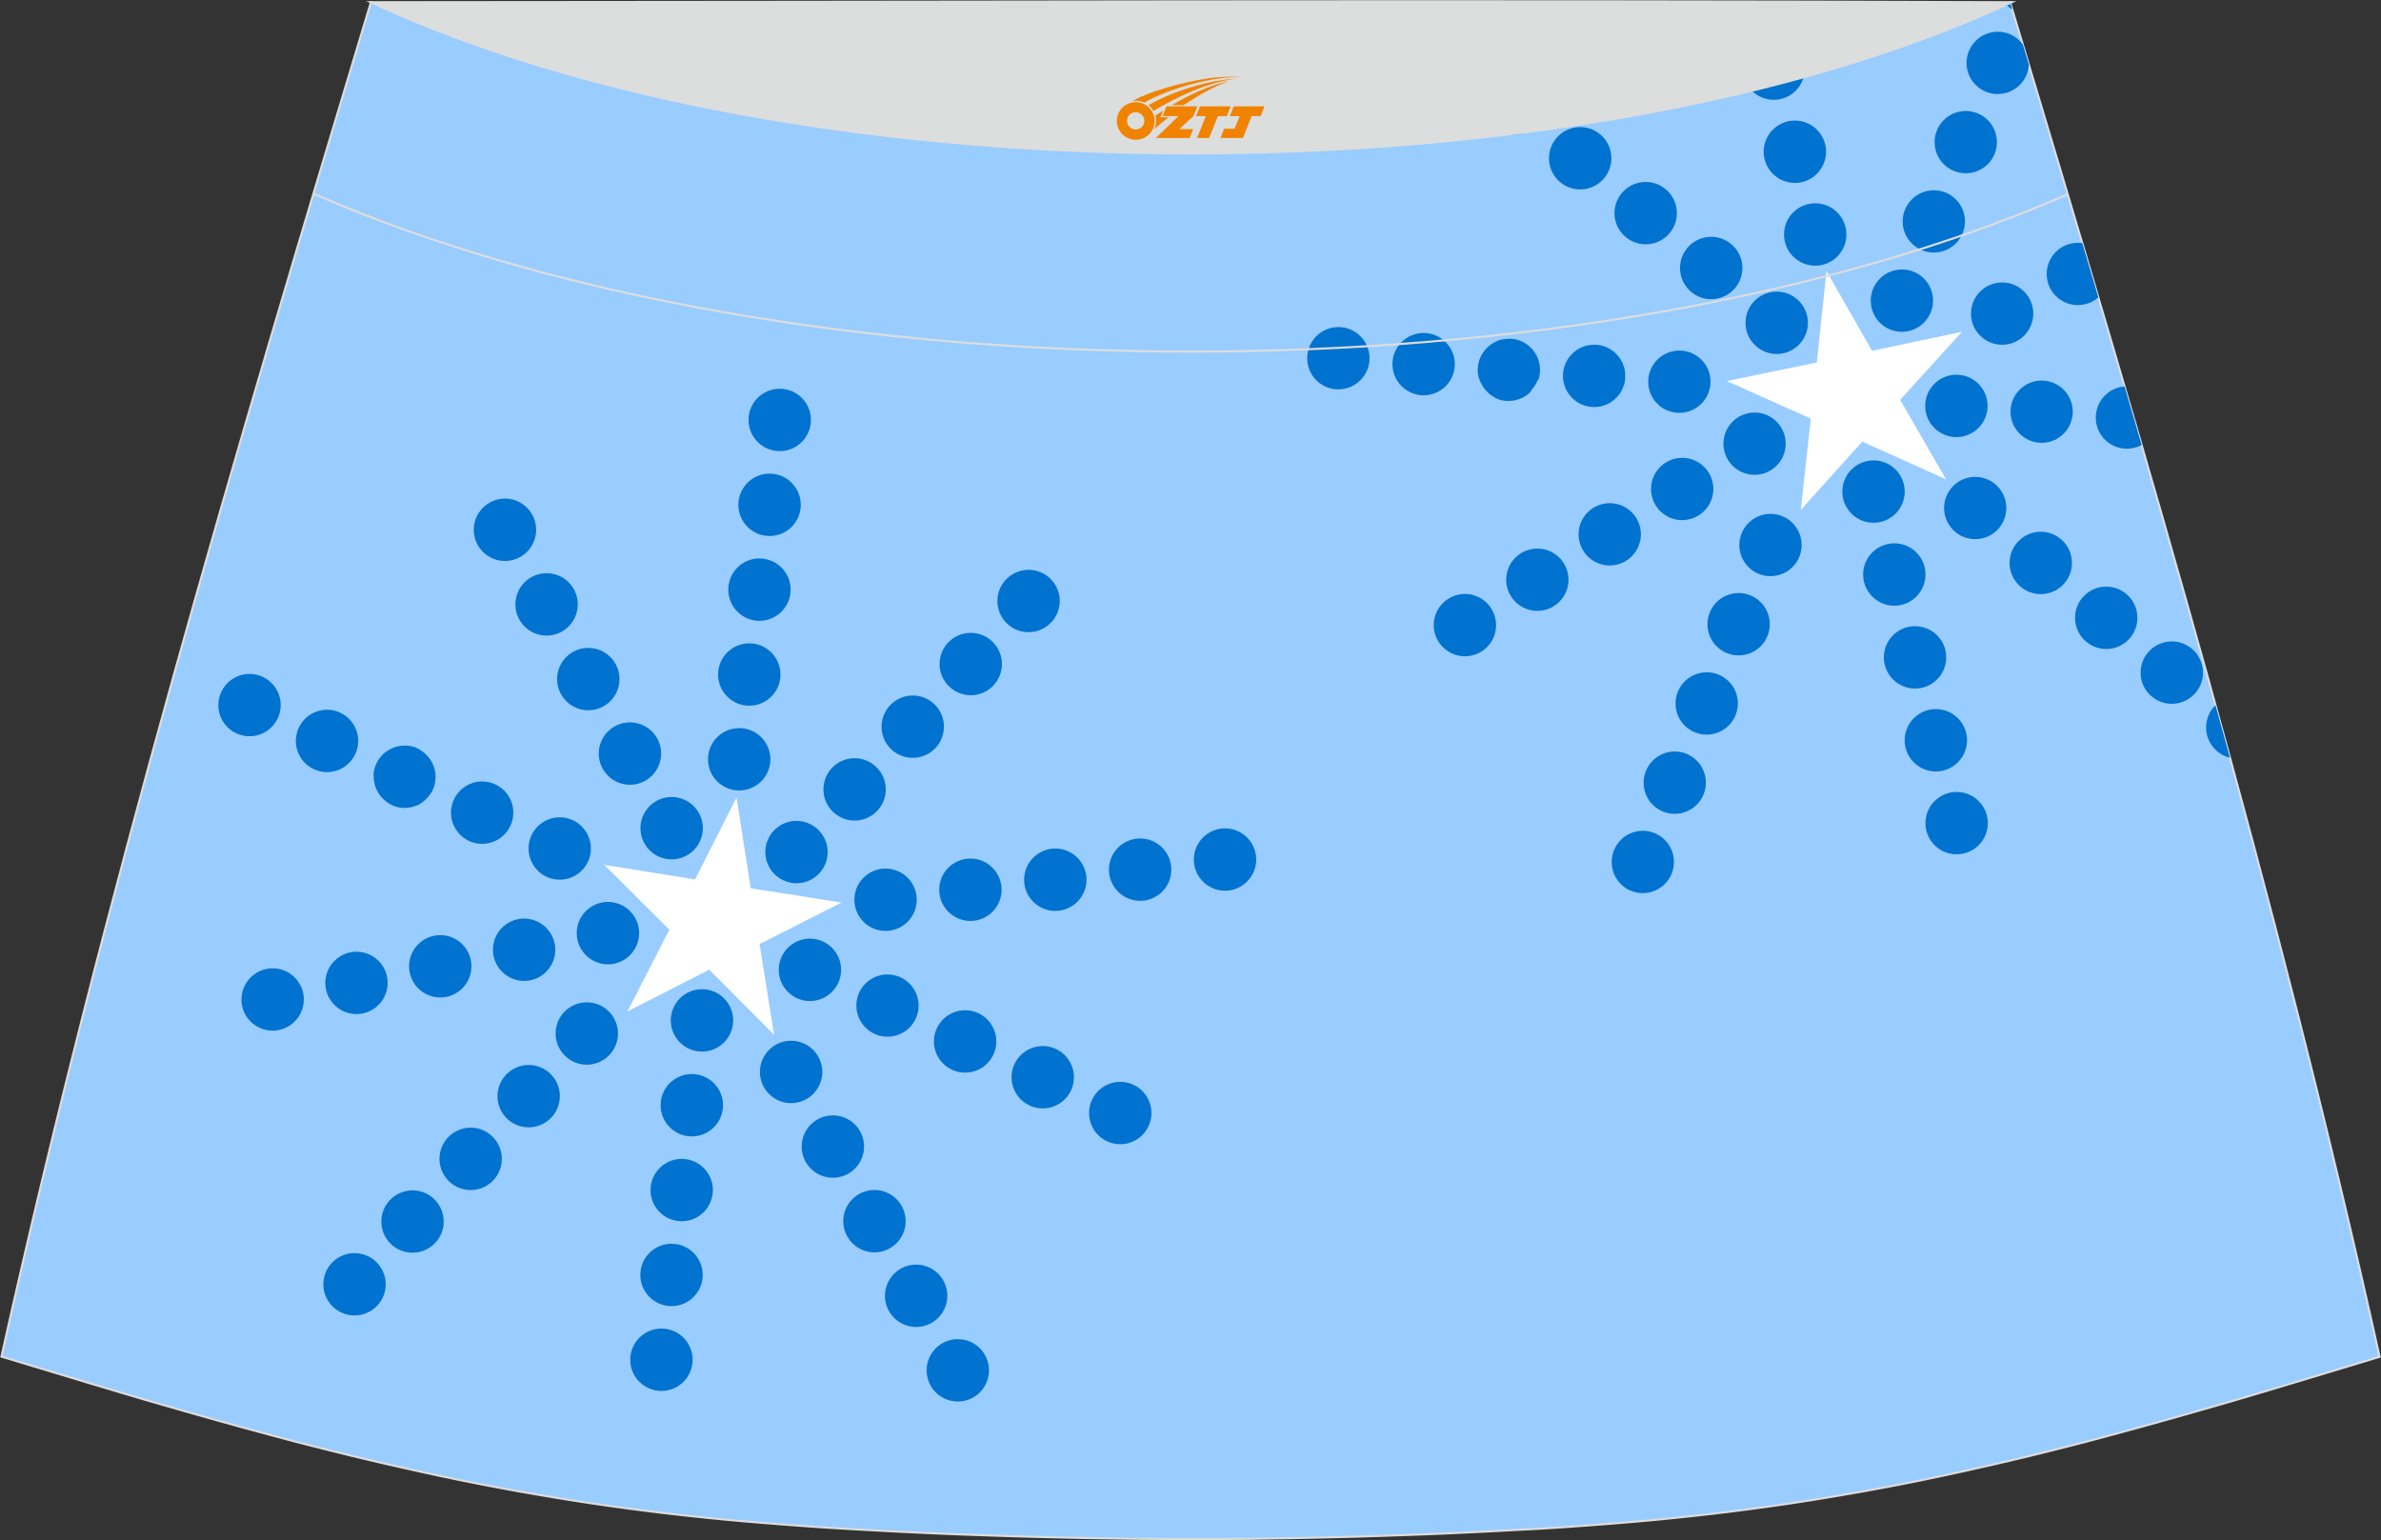 <?xml version="1.0" encoding="utf-8"?>
<!-- Generator: Adobe Illustrator 24.0.0, SVG Export Plug-In . SVG Version: 6.00 Build 0)  -->
<svg xmlns="http://www.w3.org/2000/svg" xmlns:xlink="http://www.w3.org/1999/xlink" version="1.1" id="图层_1" x="0px" y="0px" width="387.08px" height="250.4px" viewBox="0 0 387.08 250.4" enable-background="new 0 0 387.08 250.4" xml:space="preserve">
<rect x="0" y="0" width="387.08" height="250.4" fill="#333333" stroke="none"/>
<g>
	<path fill="#99CCFF" stroke="#DCDDDD" stroke-width="0.341" stroke-miterlimit="22.926" d="M193.53,250.2L193.53,250.2h-3.17   l-3.16-0.02l-3.16-0.02l-3.16-0.05l-3.16-0.05l-3.16-0.06l-3.16-0.07l-3.16-0.08l-3.16-0.09l-3.16-0.1l-3.16-0.11l-3.11-0.11   l-3.11-0.13l-3.11-0.14l-3.11-0.15l-3.11-0.16l-3.11-0.17l-3.11-0.18l-3.11-0.19l-3.11-0.22l-3.14-0.23l-3.14-0.25l-3.14-0.26   l-3.13-0.28l-3.13-0.31l-3.13-0.33l-3.13-0.35l-3.11-0.38l-3.11-0.4l-3.07-0.42l-3.06-0.44l-3.06-0.47l-3.06-0.49l-3.05-0.52   l-3.05-0.53l-3.05-0.56l-3.03-0.58l-3.03-0.6l-3.02-0.63l-3.02-0.65l-3.01-0.67l-3.01-0.68l-3.01-0.7l-3.01-0.72l-3-0.74   l-3.01-0.76l-3.01-0.77l-3.01-0.8l-3-0.81l-3-0.82l-3-0.83l-2.99-0.84l-2.99-0.85l-2.99-0.86l-2.99-0.86l-2.98-0.88l-2.98-0.89   l-2.98-0.89l-2.98-0.9l-2.98-0.9l-2.98-0.9l-2.98-0.9l-2.98-0.9C16.77,146.1,38.03,74.26,60.3,0.36   c106.77,29.51,159.71,29.51,266.48,0c22.27,73.91,43.53,145.74,60.07,220.22l-2.98,0.9l-2.98,0.9l-2.98,0.9l-2.98,0.9l-2.98,0.9   l-2.98,0.89l-2.98,0.89l-2.98,0.88l-2.99,0.86l-2.99,0.86l-2.99,0.85l-2.99,0.84l-3,0.83l-3,0.82l-3,0.81l-3,0.8l-3.01,0.77   l-3.01,0.76l-3,0.74l-3,0.72l-3.01,0.7l-3.01,0.68l-3.02,0.67l-3.02,0.65l-3.02,0.63l-3.03,0.6l-3.03,0.58l-3.05,0.56l-3.05,0.53   l-3.05,0.52l-3.06,0.49l-3.06,0.47l-3.07,0.44l-3.07,0.42l-3.11,0.4l-3.11,0.38l-3.13,0.35l-3.13,0.33l-3.13,0.31l-3.13,0.28   l-3.14,0.26l-3.14,0.25l-3.14,0.23l-3.11,0.22l-3.11,0.19L247,248.7l-3.11,0.17l-3.11,0.16l-3.11,0.15l-3.11,0.14l-3.11,0.13   l-3.11,0.11l-3.16,0.11l-3.16,0.1l-3.16,0.09l-3.16,0.08l-3.16,0.07l-3.16,0.06l-3.16,0.05l-3.16,0.05l-3.16,0.02l-3.16,0.02   L193.53,250.2L193.53,250.2L193.53,250.2z"/>
	<g>
		<g>
			<path fill="#0072CF" d="M80.94,177.42c0.44-2.76,3.03-4.65,5.8-4.22c2.76,0.44,4.65,3.03,4.21,5.8c-0.44,2.76-3.03,4.65-5.8,4.21     C82.38,182.78,80.51,180.18,80.94,177.42L80.94,177.42L80.94,177.42z M71.51,187.61c-0.44,2.76,1.44,5.35,4.21,5.8     c2.76,0.43,5.36-1.44,5.8-4.22c0.44-2.76-1.44-5.35-4.21-5.8C74.54,182.96,71.94,184.84,71.51,187.61L71.51,187.61L71.51,187.61z      M62.06,197.8L62.06,197.8c0.43-2.76,3.03-4.65,5.8-4.22c2.76,0.44,4.65,3.03,4.21,5.8c-0.44,2.76-3.03,4.65-5.8,4.21     C63.5,203.16,61.62,200.56,62.06,197.8L62.06,197.8z M90.39,167.23c-0.44,2.76,1.44,5.35,4.21,5.8c2.76,0.43,5.36-1.44,5.8-4.22     c0.44-2.76-1.44-5.35-4.21-5.8C93.42,162.59,90.82,164.46,90.39,167.23z"/>
			<circle fill="#0072CF" cx="98.83" cy="151.7" r="5.07"/>
			<path fill="#0072CF" d="M52.95,159c0.44-2.76,3.03-4.65,5.8-4.21c2.76,0.44,4.65,3.03,4.21,5.8c-0.44,2.76-3.03,4.65-5.8,4.21     C54.39,164.36,52.5,161.76,52.95,159L52.95,159z"/>
			<path fill="#0072CF" d="M66.57,156.3c0.44-2.76,3.03-4.65,5.8-4.21c2.76,0.44,4.65,3.03,4.21,5.8c-0.44,2.76-3.03,4.65-5.8,4.21     C68.02,161.66,66.13,159.07,66.57,156.3L66.57,156.3z"/>
			<path fill="#0072CF" d="M80.2,153.61c0.44-2.76,3.03-4.65,5.8-4.21c2.76,0.44,4.65,3.03,4.21,5.8c-0.44,2.76-3.03,4.65-5.8,4.21     C81.65,158.96,79.76,156.37,80.2,153.61L80.2,153.61z"/>
			<polygon fill="#FFFFFF" points="119.74,129.65 112.99,142.97 98.24,140.6 108.82,151.15 102,164.44 115.3,157.64 125.85,168.24      123.48,153.48 136.82,146.73 122.05,144.41    "/>
			<g>
				<circle fill="#0072CF" cx="109.19" cy="134.64" r="5.07"/>
				<g>
					<circle fill="#0072CF" cx="102.41" cy="122.51" r="5.07"/>
					<circle fill="#0072CF" cx="95.64" cy="110.4" r="5.07"/>
					<circle fill="#0072CF" cx="88.86" cy="98.26" r="5.07"/>
				</g>
				<circle fill="#0072CF" cx="82.09" cy="86.13" r="5.07"/>
			</g>
			<g>
				<circle fill="#0072CF" cx="120.17" cy="123.44" r="5.07"/>
				<g>
					<circle fill="#0072CF" cx="121.81" cy="109.66" r="5.07"/>
					<path fill="#0072CF" d="M118.46,95.06c0.44-2.76,3.03-4.65,5.8-4.21c2.76,0.44,4.65,3.03,4.21,5.8       c-0.44,2.76-3.03,4.65-5.8,4.22C119.9,100.43,118.02,97.82,118.46,95.06z"/>
					<circle fill="#0072CF" cx="125.11" cy="82.07" r="5.07"/>
				</g>
				<circle fill="#0072CF" cx="126.76" cy="68.27" r="5.07"/>
			</g>
			<g>
				<circle fill="#0072CF" cx="128.61" cy="174.27" r="5.07"/>
				<g>
					<circle fill="#0072CF" cx="135.4" cy="186.4" r="5.07"/>
					<circle fill="#0072CF" cx="142.16" cy="198.53" r="5.07"/>
					<circle fill="#0072CF" cx="148.94" cy="210.66" r="5.07"/>
				</g>
				<circle fill="#0072CF" cx="155.71" cy="222.78" r="5.07"/>
			</g>
			<g>
				<circle fill="#0072CF" cx="114.12" cy="165.89" r="5.07"/>
				<g>
					<circle fill="#0072CF" cx="112.47" cy="179.68" r="5.07"/>
					<path fill="#0072CF" d="M105.82,192.68c0.44-2.76,3.03-4.65,5.8-4.21c2.76,0.44,4.65,3.03,4.21,5.8       c-0.44,2.76-3.03,4.65-5.8,4.21C107.26,198.04,105.38,195.44,105.82,192.68z"/>
					<circle fill="#0072CF" cx="109.17" cy="207.27" r="5.07"/>
				</g>
				<circle fill="#0072CF" cx="107.53" cy="221.06" r="5.07"/>
			</g>
			<g>
				<path fill="#0072CF" d="M85.99,137.15c0.44-2.76,3.03-4.65,5.8-4.21c2.76,0.44,4.65,3.03,4.21,5.8      c-0.44,2.76-3.03,4.65-5.8,4.21S85.56,139.91,85.99,137.15L85.99,137.15L85.99,137.15z M60.77,125.49      c0.4-2.5,2.57-4.29,5.02-4.27h0.13l0,0h0.13l0,0l0.13,0.01l0,0l0.13,0.01l0,0l0.13,0.01l0.13,0.02l0.13,0.02l0.13,0.02      l0.13,0.03l0.13,0.03l0,0l0.13,0.03l0,0l0.13,0.03l0,0l0.11,0.05l0,0l0.11,0.05l0,0l0.11,0.05l0,0l0.11,0.05l0,0l0.11,0.05l0,0      l0.11,0.06l0,0l0.11,0.06l0,0l0.11,0.06l0,0l0.1,0.07l0,0l0.1,0.07l0,0l0.1,0.07l0,0l0.1,0.07l0,0l0.1,0.07l0,0l0.1,0.07      c0.1,0.07,0.19,0.15,0.28,0.24l0,0c1.25,1.11,1.92,2.81,1.64,4.58c-0.09,0.6-0.3,1.17-0.58,1.67l0,0l-0.06,0.1l0,0l-0.07,0.1      l0,0l-0.07,0.1l0,0l-0.07,0.1l0,0l-0.07,0.1l0,0l-0.07,0.1l0,0l-0.08,0.09l0,0l-0.08,0.09l0,0l-0.08,0.09l0,0l-0.08,0.09l0,0      l-0.08,0.09l0,0l-0.09,0.09l0,0l-0.09,0.08l0,0l-0.09,0.08l0,0l-0.09,0.08l0,0l-0.09,0.08l0,0l-0.09,0.07l0,0      c-0.07,0.05-0.13,0.09-0.19,0.15l0,0l-0.1,0.07l0,0l-0.1,0.07l0,0l-0.1,0.07l0,0l-0.1,0.06l0,0l-0.1,0.06l0,0l-0.11,0.06l0,0      l-0.11,0.05l0,0l-0.11,0.05l0,0l-0.11,0.05l0,0L67.54,131l0,0l-0.11,0.05l0,0l-0.11,0.05l0,0l-0.11,0.03l0,0l-0.11,0.03l0,0      c-0.08,0.02-0.16,0.05-0.24,0.06l0,0c-0.6,0.14-1.24,0.16-1.89,0.06c-0.26-0.05-0.51-0.1-0.75-0.18l0,0l-0.11-0.05l0,0      L63.98,131l0,0l-0.11-0.05l0,0l-0.11-0.05l0,0l-0.11-0.05l0,0l-0.11-0.06l0,0l-0.11-0.06l0,0l-0.11-0.06l0,0l-0.1-0.06l0,0      l-0.1-0.07l-0.1-0.07l0,0l-0.1-0.07l-0.1-0.07l-0.1-0.07l-0.09-0.08l0,0l-0.09-0.08l0,0l-0.09-0.08l-0.09-0.08l0,0l-0.09-0.08      l-0.09-0.09l0,0l-0.08-0.09l0,0l-0.08-0.09l0,0l-0.08-0.09l0,0l-0.08-0.09l0,0l-0.07-0.1l0,0l-0.07-0.09l0,0      c-0.28-0.4-0.51-0.83-0.68-1.3l0,0c-0.02-0.08-0.06-0.16-0.08-0.24l0,0l-0.03-0.11l0,0c-0.02-0.08-0.05-0.16-0.06-0.24l0,0      c-0.02-0.13-0.05-0.24-0.07-0.36l0,0l-0.01-0.13l0,0l-0.01-0.13l0,0l-0.01-0.13l0,0l-0.01-0.13l0,0v-0.13l0,0v-0.13      C60.71,126.01,60.73,125.75,60.77,125.49L60.77,125.49L60.77,125.49z M48.16,119.66c0.44-2.76,3.03-4.65,5.8-4.21      s4.65,3.03,4.21,5.8c-0.44,2.76-3.03,4.65-5.8,4.21C49.6,125.02,47.72,122.43,48.16,119.66L48.16,119.66L48.16,119.66z       M35.56,113.84c0.44-2.76,3.03-4.65,5.8-4.22c2.76,0.44,4.65,3.03,4.21,5.8c-0.44,2.76-3.03,4.65-5.8,4.21      C37,119.19,35.11,116.6,35.56,113.84L35.56,113.84z M73.38,131.32c0.44-2.76,3.03-4.65,5.8-4.21c2.76,0.44,4.65,3.03,4.21,5.8      c-0.44,2.76-3.03,4.65-5.8,4.21C74.83,136.69,72.94,134.08,73.38,131.32L73.38,131.32L73.38,131.32z M68.85,130.31l-0.19,0.15      C68.71,130.41,68.78,130.37,68.85,130.31z"/>
			</g>
			<path fill="#0072CF" d="M162.21,96.92c0.44-2.76,3.03-4.65,5.8-4.22c2.76,0.44,4.65,3.03,4.21,5.8c-0.44,2.76-3.03,4.65-5.8,4.21     C163.65,102.27,161.77,99.68,162.21,96.92L162.21,96.92L162.21,96.92z M152.81,107.16c-0.44,2.76,1.44,5.35,4.21,5.8     s5.35-1.44,5.8-4.21c0.44-2.76-1.44-5.36-4.21-5.8C155.84,102.51,153.25,104.39,152.81,107.16L152.81,107.16L152.81,107.16z      M143.38,117.35c0.44-2.76,3.03-4.65,5.8-4.22c2.76,0.44,4.65,3.03,4.21,5.8c-0.43,2.76-3.03,4.65-5.8,4.21     C144.82,122.71,142.93,120.11,143.38,117.35L143.38,117.35L143.38,117.35z M133.93,127.54c-0.44,2.76,1.44,5.35,4.21,5.8     c2.76,0.44,5.35-1.44,5.8-4.21c0.44-2.76-1.44-5.35-4.21-5.8C136.96,122.89,134.37,124.77,133.93,127.54L133.93,127.54     L133.93,127.54z M124.48,137.73c0.44-2.76,3.03-4.65,5.8-4.21c2.76,0.44,4.65,3.03,4.21,5.8c-0.44,2.76-3.03,4.65-5.8,4.21     C125.93,143.08,124.05,140.49,124.48,137.73z"/>
			<g>
				<path fill="#0072CF" d="M148.97,147.07c0.44-2.76-1.44-5.35-4.21-5.8c-2.76-0.44-5.36,1.44-5.8,4.21      c-0.44,2.76,1.44,5.36,4.21,5.8C145.93,151.72,148.54,149.84,148.97,147.07z"/>
				<g>
					<circle fill="#0072CF" cx="157.76" cy="144.65" r="5.07"/>
					<circle fill="#0072CF" cx="171.56" cy="143.02" r="5.07"/>
					<circle fill="#0072CF" cx="185.35" cy="141.38" r="5.07"/>
				</g>
				<circle fill="#0072CF" cx="199.15" cy="139.74" r="5.07"/>
			</g>
			<g>
				<circle fill="#0072CF" cx="131.67" cy="157.67" r="5.07"/>
				<g>
					<circle fill="#0072CF" cx="144.28" cy="163.48" r="5.06"/>
					<circle fill="#0072CF" cx="156.9" cy="169.31" r="5.07"/>
					<circle fill="#0072CF" cx="169.52" cy="175.13" r="5.07"/>
				</g>
				<circle fill="#0072CF" cx="182.12" cy="180.95" r="5.07"/>
			</g>
			<path fill="#0072CF" d="M39.32,161.7c0.44-2.76,3.03-4.65,5.8-4.22c2.76,0.44,4.65,3.03,4.21,5.8c-0.44,2.76-3.03,4.65-5.8,4.21     C40.76,167.06,38.87,164.46,39.32,161.7L39.32,161.7z"/>
			<path fill="#0072CF" d="M52.63,208c-0.44,2.76,1.44,5.36,4.21,5.8c2.76,0.43,5.36-1.44,5.8-4.21c0.44-2.76-1.44-5.35-4.21-5.8     C55.66,203.35,53.06,205.24,52.63,208L52.63,208z"/>
		</g>
		<g>
			<path fill="#0072CF" d="M277.69,102.52c-0.57-2.74,1.18-5.42,3.92-6c2.74-0.57,5.42,1.18,6,3.92c0.57,2.74-1.18,5.42-3.92,6     C280.95,107.01,278.26,105.26,277.69,102.52L277.69,102.52L277.69,102.52z M272.5,115.41c0.57,2.74,3.26,4.49,6,3.91     c2.74-0.58,4.49-3.26,3.92-6c-0.58-2.74-3.26-4.49-6-3.91C273.68,109.99,271.93,112.67,272.5,115.41L272.5,115.41L272.5,115.41z      M267.31,128.29c0.57,2.74,3.26,4.49,5.99,3.91c2.74-0.58,4.49-3.26,3.92-6c-0.58-2.74-3.26-4.49-6-3.92     C268.49,122.86,266.73,125.56,267.31,128.29L267.31,128.29L267.31,128.29z M282.87,89.64c0.58,2.74,3.26,4.49,6,3.92     c2.74-0.58,4.49-3.26,3.91-6c-0.57-2.74-3.26-4.49-5.99-3.91C284.07,84.23,282.3,86.9,282.87,89.64z"/>
			<circle fill="#0072CF" cx="285.24" cy="72.13" r="5.06"/>
			<path fill="#0072CF" d="M244.97,95.29c-0.58-2.74,1.18-5.42,3.92-6c2.74-0.58,5.42,1.18,5.99,3.92c0.58,2.74-1.18,5.42-3.92,6     C248.23,99.78,245.55,98.02,244.97,95.29L244.97,95.29z"/>
			<path fill="#0072CF" d="M256.74,87.91c-0.58-2.74,1.18-5.42,3.92-6c2.74-0.58,5.42,1.18,5.99,3.91c0.58,2.74-1.18,5.42-3.92,6     C260,92.4,257.31,90.65,256.74,87.91L256.74,87.91z"/>
			<path fill="#0072CF" d="M268.52,80.54c-0.58-2.74,1.18-5.42,3.92-6c2.74-0.57,5.42,1.18,5.99,3.91c0.58,2.74-1.18,5.42-3.92,6     C271.77,85.03,269.09,83.28,268.52,80.54L268.52,80.54z"/>
			<polygon fill="#FFFFFF" points="296.93,44.06 295.36,58.92 280.72,61.95 294.38,68.05 292.75,82.9 302.75,71.8 316.37,77.93      308.91,65 318.96,53.94 304.34,57.03    "/>
			<g>
				<circle fill="#0072CF" cx="288.84" cy="52.48" r="5.07"/>
				<g>
					<circle fill="#0072CF" cx="278.19" cy="43.57" r="5.07"/>
					<circle fill="#0072CF" cx="267.54" cy="34.65" r="5.07"/>
					<circle fill="#0072CF" cx="256.89" cy="25.73" r="5.07"/>
				</g>
				<path fill="#0072CF" d="M241.68,19.02c1.14,2.34,3.89,3.47,6.37,2.52c1.76-0.67,2.93-2.22,3.21-3.96      C248.02,18.11,244.83,18.59,241.68,19.02z"/>
			</g>
			<g>
				<circle fill="#0072CF" cx="295.1" cy="38.12" r="5.07"/>
				<g>
					
						<ellipse transform="matrix(0.29 -0.957 0.957 0.29 183.609 296.708)" fill="#0072CF" cx="291.73" cy="24.64" rx="5.07" ry="5.07"/>
					<path fill="#0072CF" d="M283.4,12.2c-0.06-0.28-0.09-0.57-0.1-0.85c3.18-0.72,6.41-1.45,9.68-2.24       c0.15,0.32,0.25,0.66,0.33,1.01c0.58,2.74-1.18,5.42-3.92,6C286.66,16.69,283.98,14.94,283.4,12.2z"/>
				</g>
			</g>
			<g>
				<circle fill="#0072CF" cx="321.11" cy="82.59" r="5.06"/>
				<g>
					<circle fill="#0072CF" cx="331.77" cy="91.52" r="5.07"/>
					<circle fill="#0072CF" cx="342.41" cy="100.44" r="5.07"/>
					<circle fill="#0072CF" cx="353.07" cy="109.35" r="5.07"/>
				</g>
				<path fill="#0072CF" d="M360.17,114.65c-1.4,1.36-1.93,3.49-1.19,5.43c0.63,1.63,1.98,2.74,3.55,3.11      C361.75,120.34,360.97,117.49,360.17,114.65z"/>
			</g>
			<g>
				<circle fill="#0072CF" cx="304.58" cy="79.92" r="5.07"/>
				<g>
					<circle fill="#0072CF" cx="307.96" cy="93.4" r="5.07"/>
					<circle fill="#0072CF" cx="311.33" cy="106.87" r="5.07"/>
					<circle fill="#0072CF" cx="314.71" cy="120.35" r="5.07"/>
				</g>
				<circle fill="#0072CF" cx="318.09" cy="133.82" r="5.07"/>
			</g>
			<g>
				<path fill="#0072CF" d="M268.06,63.1c-0.58-2.74,1.18-5.42,3.92-6s5.42,1.18,5.99,3.91c0.58,2.74-1.18,5.42-3.92,6      C271.31,67.59,268.63,65.84,268.06,63.1L268.06,63.1L268.06,63.1z M240.34,61.19c-0.52-2.48,0.88-4.92,3.17-5.79l0.11-0.05l0,0      l0.13-0.05l0,0l0.13-0.03l0,0l0.13-0.03l0,0l0.13-0.03l0.13-0.03l0.13-0.02l0.13-0.02l0.13-0.02l0.13-0.01l0,0l0.13-0.01l0,0      l0.13-0.01l0,0l0.13-0.01l0,0h0.13l0,0h0.13l0,0h0.13l0,0l0.13,0.01l0,0l0.13,0.01l0,0l0.13,0.01l0,0l0.13,0.02l0,0l0.11,0.02      l0,0l0.11,0.02l0,0l0.11,0.02l0,0l0.11,0.02l0,0l0.11,0.03l0,0l0.11,0.03c0.11,0.03,0.24,0.08,0.34,0.11l0,0      c1.56,0.59,2.8,1.94,3.16,3.69c0.13,0.6,0.14,1.19,0.06,1.77l0,0l-0.02,0.13l0,0l-0.02,0.11l0,0l-0.02,0.11l0,0l-0.02,0.11l0,0      l-0.03,0.11l0,0l-0.03,0.11l0,0l-0.03,0.11l0,0L250,61.78l0,0l-0.05,0.11l0,0l-0.05,0.11l0,0l-0.05,0.11l0,0l-0.05,0.11l0,0      l-0.06,0.11l0,0l-0.06,0.1l0,0l-0.06,0.1l0,0l-0.06,0.1l0,0l-0.06,0.1l0,0c-0.05,0.07-0.09,0.14-0.14,0.2l0,0l-0.07,0.1l0,0      l-0.07,0.09l0,0l-0.08,0.09l0,0l-0.08,0.09l0,0l-0.08,0.09l0,0l-0.08,0.09l0,0l-0.02,0.16l0,0l-0.08,0.09l0,0l-0.09,0.08l0,0      l-0.09,0.08l0,0l-0.09,0.08l0,0l-0.09,0.08l0,0l-0.09,0.08l0,0l-0.09,0.07l0,0c-0.07,0.05-0.14,0.09-0.2,0.14l0,0      c-0.51,0.34-1.1,0.59-1.75,0.73c-0.26,0.06-0.51,0.09-0.76,0.1l0,0l-0.13,0.01l0,0h-0.13l0,0h-0.13l0,0h-0.13l0,0l-0.13-0.01      l0,0l-0.13-0.01l0,0l-0.13-0.01l0,0l-0.13-0.01l0,0l-0.13-0.02l0,0l-0.13-0.02l-0.13-0.02l0,0l-0.11-0.03l-0.11-0.03L243.86,65      l-0.11-0.03l0,0l-0.11-0.03l0,0l-0.11-0.05l-0.11-0.05l0,0l-0.11-0.05l-0.11-0.05l0,0l-0.11-0.05l0,0l-0.1-0.06l0,0l-0.1-0.06      l0,0l-0.1-0.06l0,0l-0.1-0.07l0,0l-0.1-0.07l0,0c-0.41-0.26-0.77-0.59-1.09-0.97l0,0c-0.05-0.07-0.1-0.13-0.15-0.19l0,0      l-0.07-0.1l0,0c-0.05-0.07-0.09-0.14-0.15-0.2l0,0c-0.07-0.1-0.14-0.2-0.19-0.32l0,0l-0.06-0.11l0,0l-0.06-0.11l0,0l-0.06-0.11      l0,0l-0.05-0.11l0,0l-0.05-0.11l0,0l-0.05-0.11C240.47,61.69,240.4,61.45,240.34,61.19L240.34,61.19L240.34,61.19z       M226.48,60.24c-0.58-2.74,1.18-5.42,3.92-6s5.42,1.18,6,3.92c0.57,2.74-1.18,5.42-3.92,6      C229.75,64.73,227.05,62.98,226.48,60.24L226.48,60.24L226.48,60.24z M212.62,59.28c-0.58-2.74,1.18-5.42,3.92-6      c2.74-0.58,5.42,1.18,6,3.91c0.58,2.73-1.18,5.42-3.92,6C215.88,63.77,213.2,62.02,212.62,59.28L212.62,59.28z M254.2,62.15      c-0.58-2.74,1.18-5.42,3.92-6s5.42,1.18,6,3.92c0.57,2.74-1.18,5.42-3.92,6C257.46,66.64,254.78,64.89,254.2,62.15L254.2,62.15      L254.2,62.15z M249.6,62.82l-0.14,0.2C249.51,62.95,249.56,62.88,249.6,62.82z"/>
			</g>
			<path fill="#0072CF" d="M327.14,1.55c-0.42-0.27-0.8-0.6-1.13-0.99l0.76-0.22L327.14,1.55L327.14,1.55z M328.85,7.22l0.98,3.25     c-0.1,2.25-1.72,4.23-4.02,4.71c-2.74,0.58-5.42-1.17-6-3.91l0,0c-0.57-2.74,1.18-5.42,3.92-6     C325.72,4.84,327.7,5.67,328.85,7.22L328.85,7.22z M314.62,24.15c-0.58-2.74,1.18-5.42,3.92-6c2.74-0.57,5.42,1.18,5.99,3.92     c0.58,2.74-1.18,5.42-3.92,5.99S315.19,26.89,314.62,24.15L314.62,24.15L314.62,24.15z M309.42,37.03c0.58,2.74,3.26,4.49,6,3.92     c2.74-0.58,4.49-3.26,3.92-6c-0.58-2.74-3.26-4.49-6-3.91C310.61,31.62,308.86,34.3,309.42,37.03L309.42,37.03L309.42,37.03z      M304.24,49.92c-0.58-2.74,1.18-5.42,3.92-6s5.42,1.18,5.99,3.91c0.58,2.74-1.18,5.42-3.92,6     C307.49,54.41,304.81,52.66,304.24,49.92z"/>
			<g>
				<path fill="#0072CF" d="M330.44,49.94c-0.57-2.74-3.26-4.49-5.99-3.91c-2.74,0.57-4.49,3.26-3.92,5.99      c0.58,2.74,3.26,4.49,6,3.92C329.27,55.36,331.02,52.67,330.44,49.94z"/>
				<path fill="#0072CF" d="M338.51,39.52c-0.83-0.11-1.68-0.03-2.52,0.28c-2.61,1-3.92,3.92-2.93,6.54      c0.99,2.61,3.92,3.92,6.54,2.93c0.58-0.22,1.09-0.53,1.53-0.92C340.26,45.4,339.39,42.46,338.51,39.52z"/>
			</g>
			<g>
				<circle fill="#0072CF" cx="318.05" cy="65.99" r="5.07"/>
				<g>
					<circle fill="#0072CF" cx="331.91" cy="66.93" r="5.06"/>
					<path fill="#0072CF" d="M345.39,62.83c-0.48,0.03-0.95,0.14-1.42,0.32c-2.61,1-3.92,3.92-2.93,6.54s3.92,3.92,6.54,2.93       c0.2-0.08,0.4-0.17,0.59-0.27C347.24,69.17,346.32,66,345.39,62.83z"/>
				</g>
			</g>
			<path fill="#0072CF" d="M233.19,102.67c-0.57-2.74,1.18-5.42,3.92-6s5.42,1.18,6,3.92c0.58,2.74-1.18,5.42-3.92,6     C236.45,107.16,233.77,105.39,233.19,102.67L233.19,102.67z"/>
			<path fill="#0072CF" d="M262.12,141.18c0.57,2.74,3.26,4.49,5.99,3.91c2.74-0.58,4.49-3.26,3.92-6c-0.58-2.74-3.26-4.49-6-3.92     C263.3,135.75,261.55,138.45,262.12,141.18L262.12,141.18z"/>
		</g>
	</g>
	<path fill="none" stroke="#DCDDDD" stroke-width="0.341" stroke-miterlimit="22.926" d="M336.15,31.59   c-78.2,34.13-207.1,34.1-285.2-0.11"/>
	<path fill="#DCDDDD" stroke="#DCDDDD" stroke-width="0.341" stroke-miterlimit="22.926" d="M327.06,0.36   c-70.39,32.77-196.39,32.77-266.78,0C149.23,0.33,238.14,0.02,327.06,0.36z"/>
	
</g>
<g id="图层_x0020_1">
	<path fill="#F08300" d="M181.74,20.69c0.416,1.136,1.472,1.984,2.752,2.032c0.144,0,0.304,0,0.448-0.016h0.016   c0.016,0,0.064,0,0.128-0.016c0.032,0,0.048-0.016,0.08-0.016c0.064-0.016,0.144-0.032,0.224-0.048c0.016,0,0.016,0,0.032,0   c0.192-0.048,0.4-0.112,0.576-0.208c0.192-0.096,0.4-0.224,0.608-0.384c0.672-0.56,1.104-1.408,1.104-2.352   c0-0.224-0.032-0.448-0.08-0.672l0,0C187.58,18.81,187.53,18.64,187.45,18.46C186.98,17.37,185.9,16.61,184.63,16.61C182.94,16.61,181.56,17.98,181.56,19.68C181.56,20.03,181.62,20.37,181.74,20.69L181.74,20.69L181.74,20.69z M186.04,19.71L186.04,19.71C186.01,20.49,185.35,21.09,184.57,21.05C183.78,21.02,183.19,20.37,183.22,19.58c0.032-0.784,0.688-1.376,1.472-1.344   C185.46,18.27,186.07,18.94,186.04,19.71L186.04,19.71z"/>
	<polygon fill="#F08300" points="200.07,17.29 ,199.43,18.88 ,197.99,18.88 ,196.57,22.43 ,194.62,22.43 ,196.02,18.88 ,194.44,18.88    ,195.08,17.29"/>
	<path fill="#F08300" d="M202.04,12.56c-1.008-0.096-3.024-0.144-5.056,0.112c-2.416,0.304-5.152,0.912-7.616,1.664   C187.32,14.94,185.45,15.66,184.1,16.43C184.3,16.4,184.49,16.38,184.68,16.38c0.48,0,0.944,0.112,1.36,0.288   C190.14,14.35,197.34,12.3,202.04,12.56L202.04,12.56L202.04,12.56z"/>
	<path fill="#F08300" d="M187.51,18.03c4-2.368,8.88-4.672,13.488-5.248c-4.608,0.288-10.224,2-14.288,4.304   C187.03,17.34,187.3,17.66,187.51,18.03C187.51,18.03,187.51,18.03,187.51,18.03z"/>
	<polygon fill="#F08300" points="205.56,17.29 ,204.94,18.88 ,203.48,18.88 ,202.07,22.43 ,201.61,22.43 ,200.1,22.43 ,198.41,22.43    ,199,20.93 ,200.71,20.93 ,201.53,18.88 ,199.94,18.88 ,200.58,17.29"/>
	<polygon fill="#F08300" points="194.65,17.29 ,194.01,18.88 ,191.72,20.99 ,193.98,20.99 ,193.4,22.43 ,187.91,22.43 ,191.58,18.88    ,189,18.88 ,189.64,17.29"/>
	<path fill="#F08300" d="M199.93,13.15c-3.376,0.752-6.464,2.192-9.424,3.952h1.888C194.82,15.53,197.16,14.1,199.93,13.15z    M189.13,17.97C188.5,18.35,188.44,18.4,187.83,18.81c0.064,0.256,0.112,0.544,0.112,0.816c0,0.496-0.112,0.976-0.32,1.392   c0.176-0.16,0.32-0.304,0.432-0.4c0.272-0.24,0.768-0.64,1.6-1.296l0.32-0.256H188.65l0,0L189.13,17.97L189.13,17.97L189.13,17.97z"/>
</g>
</svg>